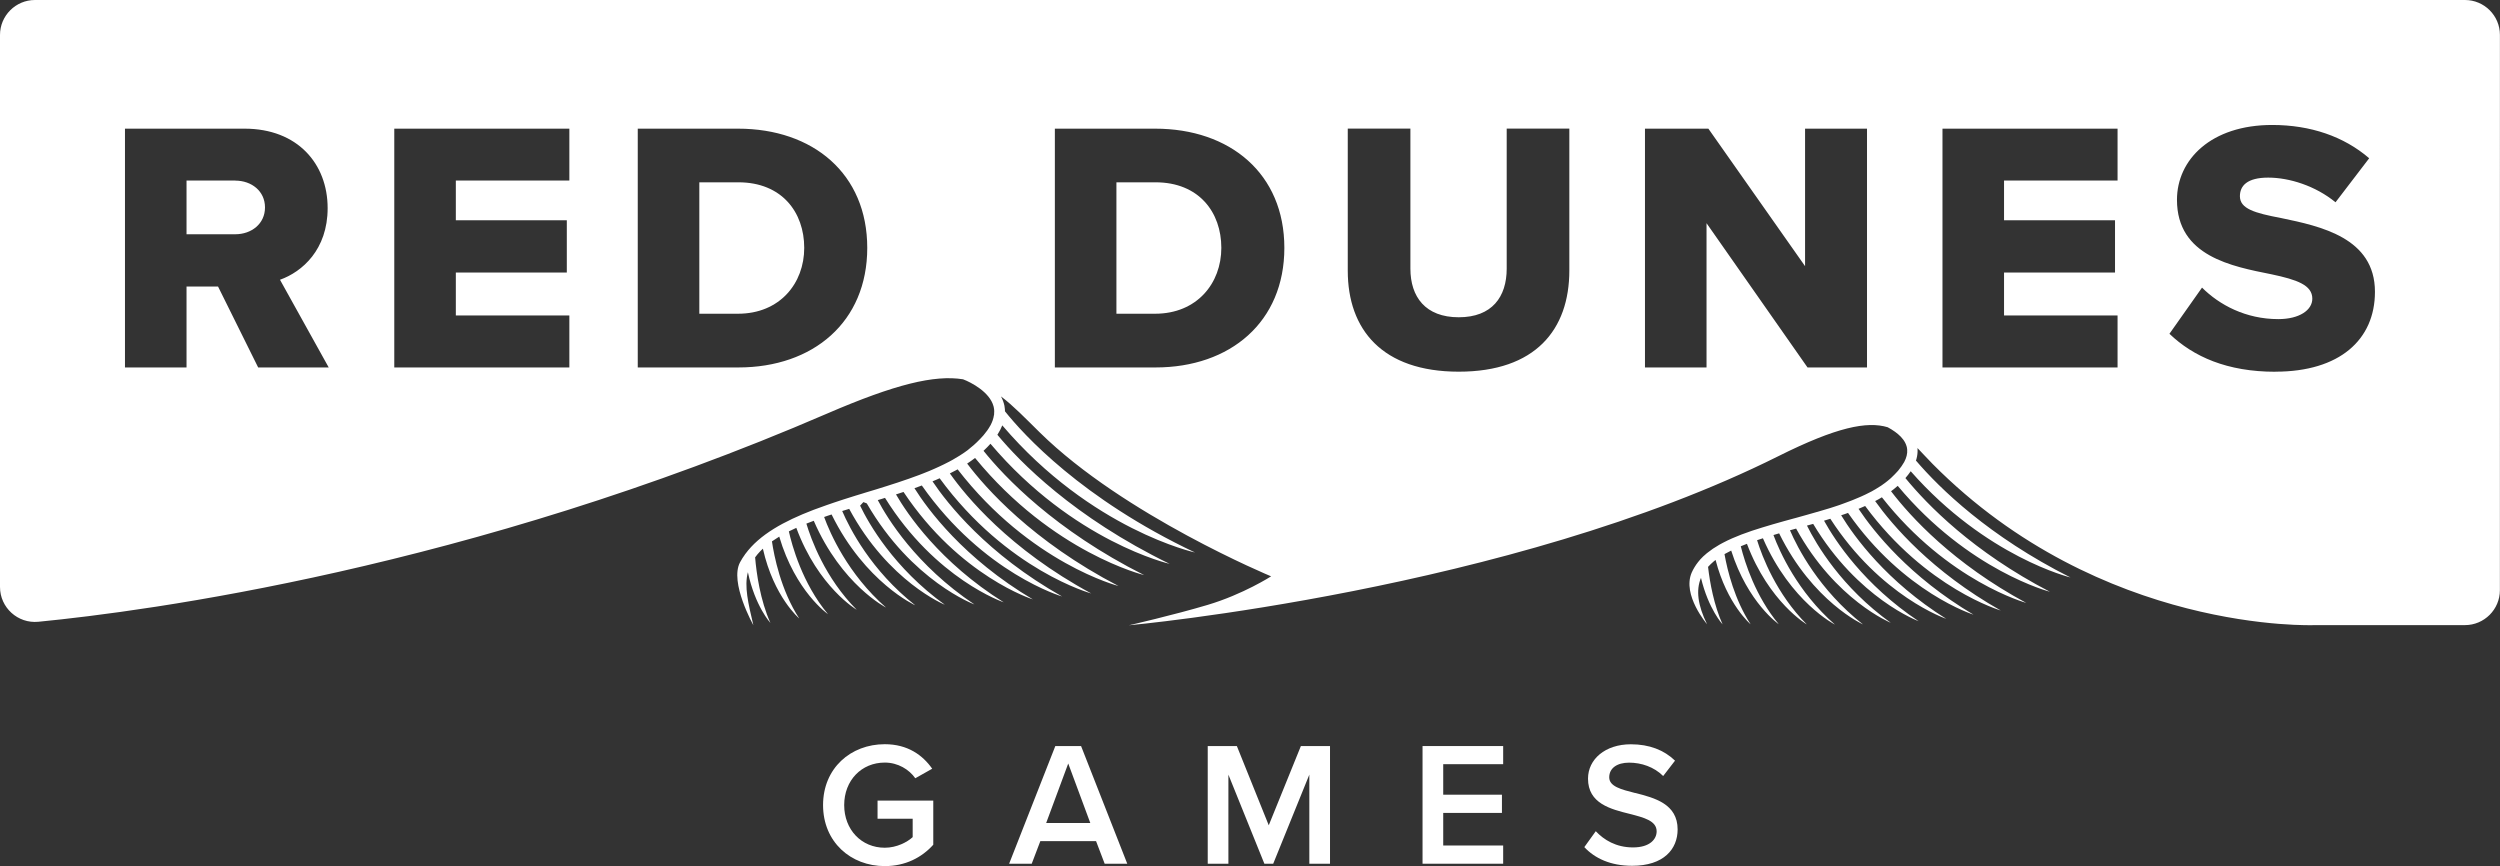 <svg xmlns="http://www.w3.org/2000/svg" id="Layer_1" data-name="Layer 1" viewBox="0 0 325.28 112.68"><rect x="0" y="0" width="325.28" height="112.68" fill="#333333" stroke="none"/><defs><style>      .cls-1 {        fill: #fff;      }    </style></defs><path class="cls-1" d="M150.34,23.72h-5.08v17.1h5.03c5.45,0,8.62-3.96,8.62-8.57s-2.89-8.53-8.57-8.53Z"></path><path class="cls-1" d="M96.07,23.72h-5.08v17.1h5.03c5.45,0,8.62-3.96,8.62-8.57s-2.89-8.53-8.57-8.53Z"></path><path class="cls-1" d="M320.72,0H4.55C2.04,0,0,2.04,0,4.55v71.82c0,2.69,2.32,4.79,4.99,4.53,14.04-1.37,55.93-6.91,102.63-27.09,8.9-3.84,13.98-5.05,17.68-4.46,1.08.41,3.47,1.66,3.97,3.51.02.06.03.12.04.18.03.15.05.31.05.46,0,.15,0,.3-.02.46,0,.03-.01.05-.02.08-.06.42-.21.86-.45,1.31-.01.02-.03.04-.04.06-.22.4-.51.81-.87,1.23,0,0,0,0,0,0-.25.29-.54.59-.86.9,0,0-.02.02-.02.02-.12.11-.24.22-.37.34-.23.2-.47.4-.71.59-.03.02-.05.04-.08.07-.29.22-.59.42-.9.62-.06.04-.11.08-.17.11-.29.18-.58.36-.89.53-.15.08-.29.16-.44.24-.23.12-.47.24-.71.36-.13.07-.26.13-.4.19-.03.02-.06.03-.1.05-.46.22-.93.42-1.42.63-.11.05-.22.09-.33.13-.12.05-.24.1-.37.15-.2.08-.39.16-.59.23-.44.17-.89.33-1.35.49-.04.01-.08.03-.12.04-.01,0-.02,0-.03.01-.43.15-.86.3-1.29.44-.49.16-.99.32-1.49.48-.44.14-.87.27-1.31.41-.5.15-1,.3-1.49.45-.07.02-.14.04-.22.07-.35.11-.7.21-1.05.32-.5.15-1,.31-1.49.47-.4.13-.79.26-1.18.39-.33.11-.66.22-.99.34-.54.19-1.06.38-1.58.57-.06.02-.13.05-.19.07-3.81,1.46-6.98,3.2-8.83,5.71l-.05.05s0,.01,0,.02c-.24.33-.46.67-.65,1.03-1.4,2.6,1.73,8.18,1.73,8.18-.67-2.85-1.2-5.03-.71-6.89.94,4.45,2.93,6.6,2.93,6.6-1.33-2.95-1.82-6.49-1.99-8.53.2-.28.43-.55.68-.81.1-.11.21-.22.33-.32,1.42,6.3,4.73,9.08,4.73,9.08-2.41-3.69-3.29-8.23-3.55-10.03.3-.21.62-.42.95-.62,2.11,7.17,6.34,10.09,6.34,10.09-3.36-4.03-4.69-8.99-5.09-10.77.31-.16.64-.31.97-.46,2.86,7.73,7.86,10.66,7.86,10.66-4.14-4.15-5.96-9.24-6.55-11.21h0c.32-.13.64-.25.96-.37,3.61,8.34,9.4,11.29,9.4,11.29-4.98-4.37-7.29-9.69-8.05-11.78.15-.05.3-.11.45-.16.17-.06.35-.11.52-.17,4.36,8.87,10.89,11.82,10.89,11.82-5.76-4.53-8.54-10.02-9.51-12.27.3-.09.6-.19.91-.28,5.11,9.5,12.45,12.48,12.45,12.48-6.65-4.79-9.92-10.59-11.03-12.9.21-.22.22-.23.43-.46l.44.17c5.86,10.14,14.01,13.15,14.01,13.15-7.62-5.09-11.36-11.26-12.58-13.58.18-.05.36-.11.53-.16.14-.04.27-.08.41-.13,6.6,10.6,15.45,13.59,15.45,13.59-8.34-5.22-12.57-11.53-14.02-14.04.33-.11.65-.21.98-.32,7.32,11,16.83,13.98,16.83,13.98-9.02-5.34-13.71-11.76-15.41-14.47.01,0,.03,0,.04-.01.31-.11.61-.23.92-.34,8.05,11.47,18.25,14.44,18.25,14.44-9.79-5.52-14.96-12.14-16.86-14.98.16-.07.32-.13.48-.2.15-.07.3-.13.45-.2,8.79,12.01,19.73,14.99,19.73,14.99-10.7-5.78-16.35-12.71-18.4-15.62.29-.14.57-.29.85-.44.05-.03.1-.06.16-.09,9.47,12.24,20.93,15.18,20.93,15.18-11.22-5.84-17.32-12.78-19.69-15.93.34-.22.67-.46.99-.7.01-.01.03-.02.04-.03,10.12,12.36,22,15.24,22,15.24-11.65-5.86-18.18-12.78-20.9-16.17,0,0,.02-.01.02-.02.32-.3.61-.6.88-.9,10.81,12.76,23.32,15.63,23.32,15.63-12.52-6.1-19.54-13.32-22.42-16.8.02-.03.04-.06.06-.09.24-.38.43-.76.58-1.13,11.61,13.6,25.08,16.54,25.08,16.54-14.76-6.99-22.35-15.39-24.73-18.37,0-.09,0-.18-.01-.27-.01-.15-.03-.3-.06-.45-.09-.44-.25-.85-.45-1.22,1.59,1.2,3.14,2.81,5.04,4.68,10.97,10.8,30.11,18.73,30.11,18.73,0,0-3.64,2.34-8.27,3.72-4.38,1.31-10.24,2.65-10.24,2.65,0,0,49.51-4.52,84.48-21.99,7.64-3.82,11.57-4.58,14.25-3.78.3.16.64.36.97.6.13.09.26.2.38.3.5.42.93.95,1.11,1.57.02.07.04.13.05.2.02.08.03.17.03.25.04.51-.09,1.05-.39,1.61-.02.04-.04.08-.07.11-.16.29-.37.58-.62.89-.04.05-.08.1-.12.15-.26.29-.55.59-.88.9-.04.04-.08.07-.12.11-.02.02-.04.03-.06.05-.2.18-.41.34-.63.51-.16.12-.32.24-.49.35-.23.15-.47.3-.72.45-.18.1-.36.21-.54.31-.09.05-.19.1-.28.14-.34.18-.7.35-1.06.51-.09.04-.18.08-.28.12-.26.11-.52.22-.79.33-.1.04-.2.08-.3.12-.33.13-.67.25-1.02.38-.15.05-.29.11-.44.16-.15.05-.3.1-.45.15-.24.08-.47.16-.71.23-.09.03-.17.06-.26.08-.4.12-.8.24-1.21.36-.1.03-.2.06-.3.09,0,0-.01,0-.02,0-.47.14-.93.27-1.4.4-.49.14-.98.27-1.47.41,0,0,0,0-.01,0-.48.13-.95.26-1.42.39-.48.13-.95.26-1.41.4-.47.14-.94.28-1.4.42-.45.14-.89.28-1.32.42-.47.16-.93.32-1.37.49-.42.16-.82.33-1.22.5-.42.18-.81.38-1.2.58-.04.02-.09.04-.13.07-.11.06-.22.12-.33.18-.29.17-.57.34-.84.52-.27.19-.53.38-.78.58-.17.14-.33.28-.49.43-.24.23-.46.47-.66.73-.33.42-.61.88-.83,1.37-1.26,2.92,2,6.71,2,6.71-1.21-2.46-1.46-4.43-.79-6.03.98,4.08,2.81,6.05,2.81,6.05-1.12-2.49-1.65-5.41-1.89-7.48.23-.25.48-.49.75-.72.07-.06.15-.12.23-.18,1.5,5.8,4.56,8.37,4.56,8.37-2.08-3.18-3.02-6.98-3.4-9.13h0c.28-.16.57-.31.87-.46,2.16,6.8,6.19,9.58,6.19,9.58-3.02-3.62-4.41-8.01-4.94-10.14.26-.11.52-.22.8-.32,2.87,7.61,7.79,10.49,7.79,10.49-3.96-3.98-5.81-8.82-6.47-10.96.25-.08.5-.17.76-.25,3.61,8.3,9.37,11.23,9.37,11.23-4.88-4.28-7.19-9.48-8-11.65.15-.04.29-.09.43-.13.1-.03.21-.06.31-.09,4.36,8.9,10.91,11.85,10.91,11.85-5.74-4.52-8.53-9.99-9.5-12.25.27-.07.53-.15.8-.22,5.1,9.32,12.32,12.26,12.32,12.26-6.43-4.62-9.69-10.19-10.91-12.65.21-.06.43-.12.65-.18.05-.02.1-.03.16-.04,5.83,9.75,13.72,12.66,13.72,12.66-7.12-4.75-10.85-10.45-12.31-13.08.28-.08.55-.17.82-.25,6.55,10.13,15.08,13.02,15.08,13.02-7.77-4.87-11.96-10.67-13.67-13.47.19-.06.38-.12.56-.19.11-.04.22-.08.33-.12,7.25,10.4,16.33,13.24,16.33,13.24-8.32-4.93-12.96-10.77-14.96-13.77.29-.12.58-.24.86-.37,7.95,10.78,17.65,13.6,17.65,13.6-9.01-5.09-14.11-11.1-16.35-14.24.13-.07.27-.14.4-.21.16-.09.32-.19.48-.28,8.61,10.96,18.78,13.74,18.78,13.74-9.53-5.15-15.05-11.21-17.59-14.53.25-.18.49-.37.71-.57.03-.02.05-.04.08-.06.03-.02.05-.05.08-.07,9.23,11.07,19.8,13.78,19.8,13.78-10.02-5.21-15.95-11.31-18.8-14.79.26-.3.49-.6.69-.89,9.83,11.17,20.79,13.82,20.79,13.82-10.63-5.35-17-11.58-20.11-15.21.02-.07.05-.15.07-.22.11-.41.16-.82.14-1.23,0-.06,0-.12-.01-.18.62.64,1.26,1.35,1.98,2.08,21.95,22.13,49.7,20.96,49.7,20.96h19.55c2.51,0,4.55-2.04,4.55-4.55V4.55c0-2.52-2.04-4.55-4.55-4.55ZM33.59,47.81l-5.22-10.53h-4.1v10.53h-8.01v-31.07h15.56c6.89,0,10.81,4.57,10.81,10.34,0,5.4-3.31,8.29-6.2,9.32l6.34,11.41h-9.18ZM74.08,23.49h-14.77v5.17h14.44v6.8h-14.44v5.59h14.77v6.76h-22.78v-31.07h22.78v6.76ZM96.07,47.81h-13.09v-31.07h13.04c9.78,0,16.82,5.87,16.82,15.51s-7.03,15.56-16.77,15.56ZM150.34,47.81h-13.09v-31.07h13.04c9.78,0,16.82,5.87,16.82,15.51s-7.03,15.56-16.77,15.56ZM204.19,35.18c0,7.73-4.42,13.18-14.39,13.18s-14.44-5.5-14.44-13.14v-18.49h8.15v18.22c0,3.68,1.96,6.33,6.29,6.33s6.24-2.65,6.24-6.33v-18.22h8.15v18.45ZM242.91,47.81h-7.73l-13.14-18.77v18.77h-8.01v-31.07h8.25l12.58,17.89v-17.89h8.06v31.07ZM275.52,23.49h-14.77v5.17h14.44v6.8h-14.44v5.59h14.77v6.76h-22.78v-31.07h22.78v6.76ZM296.06,48.37c-6.29,0-10.67-1.96-13.79-4.94l4.24-6.01c2.24,2.24,5.68,4.1,9.92,4.1,2.75,0,4.43-1.17,4.43-2.66,0-1.77-2-2.47-5.31-3.17-5.12-1.03-12.3-2.33-12.3-9.69,0-5.22,4.42-9.74,12.39-9.74,4.98,0,9.32,1.49,12.62,4.33l-4.38,5.73c-2.61-2.14-6.01-3.21-8.76-3.21s-3.68,1.07-3.68,2.42c0,1.63,1.91,2.19,5.36,2.84,5.12,1.07,12.21,2.56,12.21,9.6,0,6.24-4.61,10.39-12.95,10.39Z"></path><path class="cls-1" d="M30.61,23.49h-6.34v6.99h6.34c2.1,0,3.87-1.35,3.87-3.49s-1.77-3.49-3.87-3.49Z"></path><path class="cls-1" d="M114.18,106.53h4.57v2.39c-.69.64-2.07,1.38-3.63,1.38-3.03,0-5.28-2.34-5.28-5.55s2.25-5.53,5.28-5.53c1.72,0,3.17.9,3.97,2.04l2.2-1.24c-1.24-1.77-3.19-3.19-6.17-3.19-4.43,0-8.03,3.12-8.03,7.92s3.6,7.94,8.03,7.94c2.66,0,4.8-1.1,6.31-2.78v-5.74h-7.25v2.36Z"></path><path class="cls-1" d="M137.31,97.07l-6.01,15.31h2.94l1.12-2.94h7.25l1.12,2.94h2.94l-6.01-15.31h-3.35ZM136.12,107.08l2.87-7.74,2.87,7.74h-5.74Z"></path><polygon class="cls-1" points="165.08 107.38 160.93 97.07 157.14 97.07 157.14 112.38 159.83 112.38 159.83 100.79 164.51 112.38 165.66 112.38 170.36 100.79 170.36 112.38 173.05 112.38 173.05 97.07 169.26 97.07 165.08 107.38"></polygon><polygon class="cls-1" points="185.09 112.38 195.58 112.38 195.58 110.01 187.78 110.01 187.78 105.77 195.42 105.77 195.42 103.4 187.78 103.4 187.78 99.43 195.58 99.43 195.58 97.07 185.09 97.07 185.09 112.38"></polygon><path class="cls-1" d="M212.75,103.18c-1.81-.46-3.37-.85-3.37-2.04s1.01-1.91,2.59-1.91,3.24.55,4.43,1.74l1.54-2c-1.42-1.38-3.35-2.13-5.74-2.13-3.35,0-5.58,1.95-5.58,4.47,0,3.24,2.94,3.97,5.44,4.59,1.86.48,3.49.9,3.49,2.27,0,1.01-.87,2.09-3.08,2.09s-3.79-.99-4.84-2.11l-1.49,2.07c1.35,1.45,3.4,2.43,6.22,2.43,4.13,0,5.92-2.18,5.92-4.73,0-3.33-3.01-4.11-5.53-4.75Z"></path></svg>